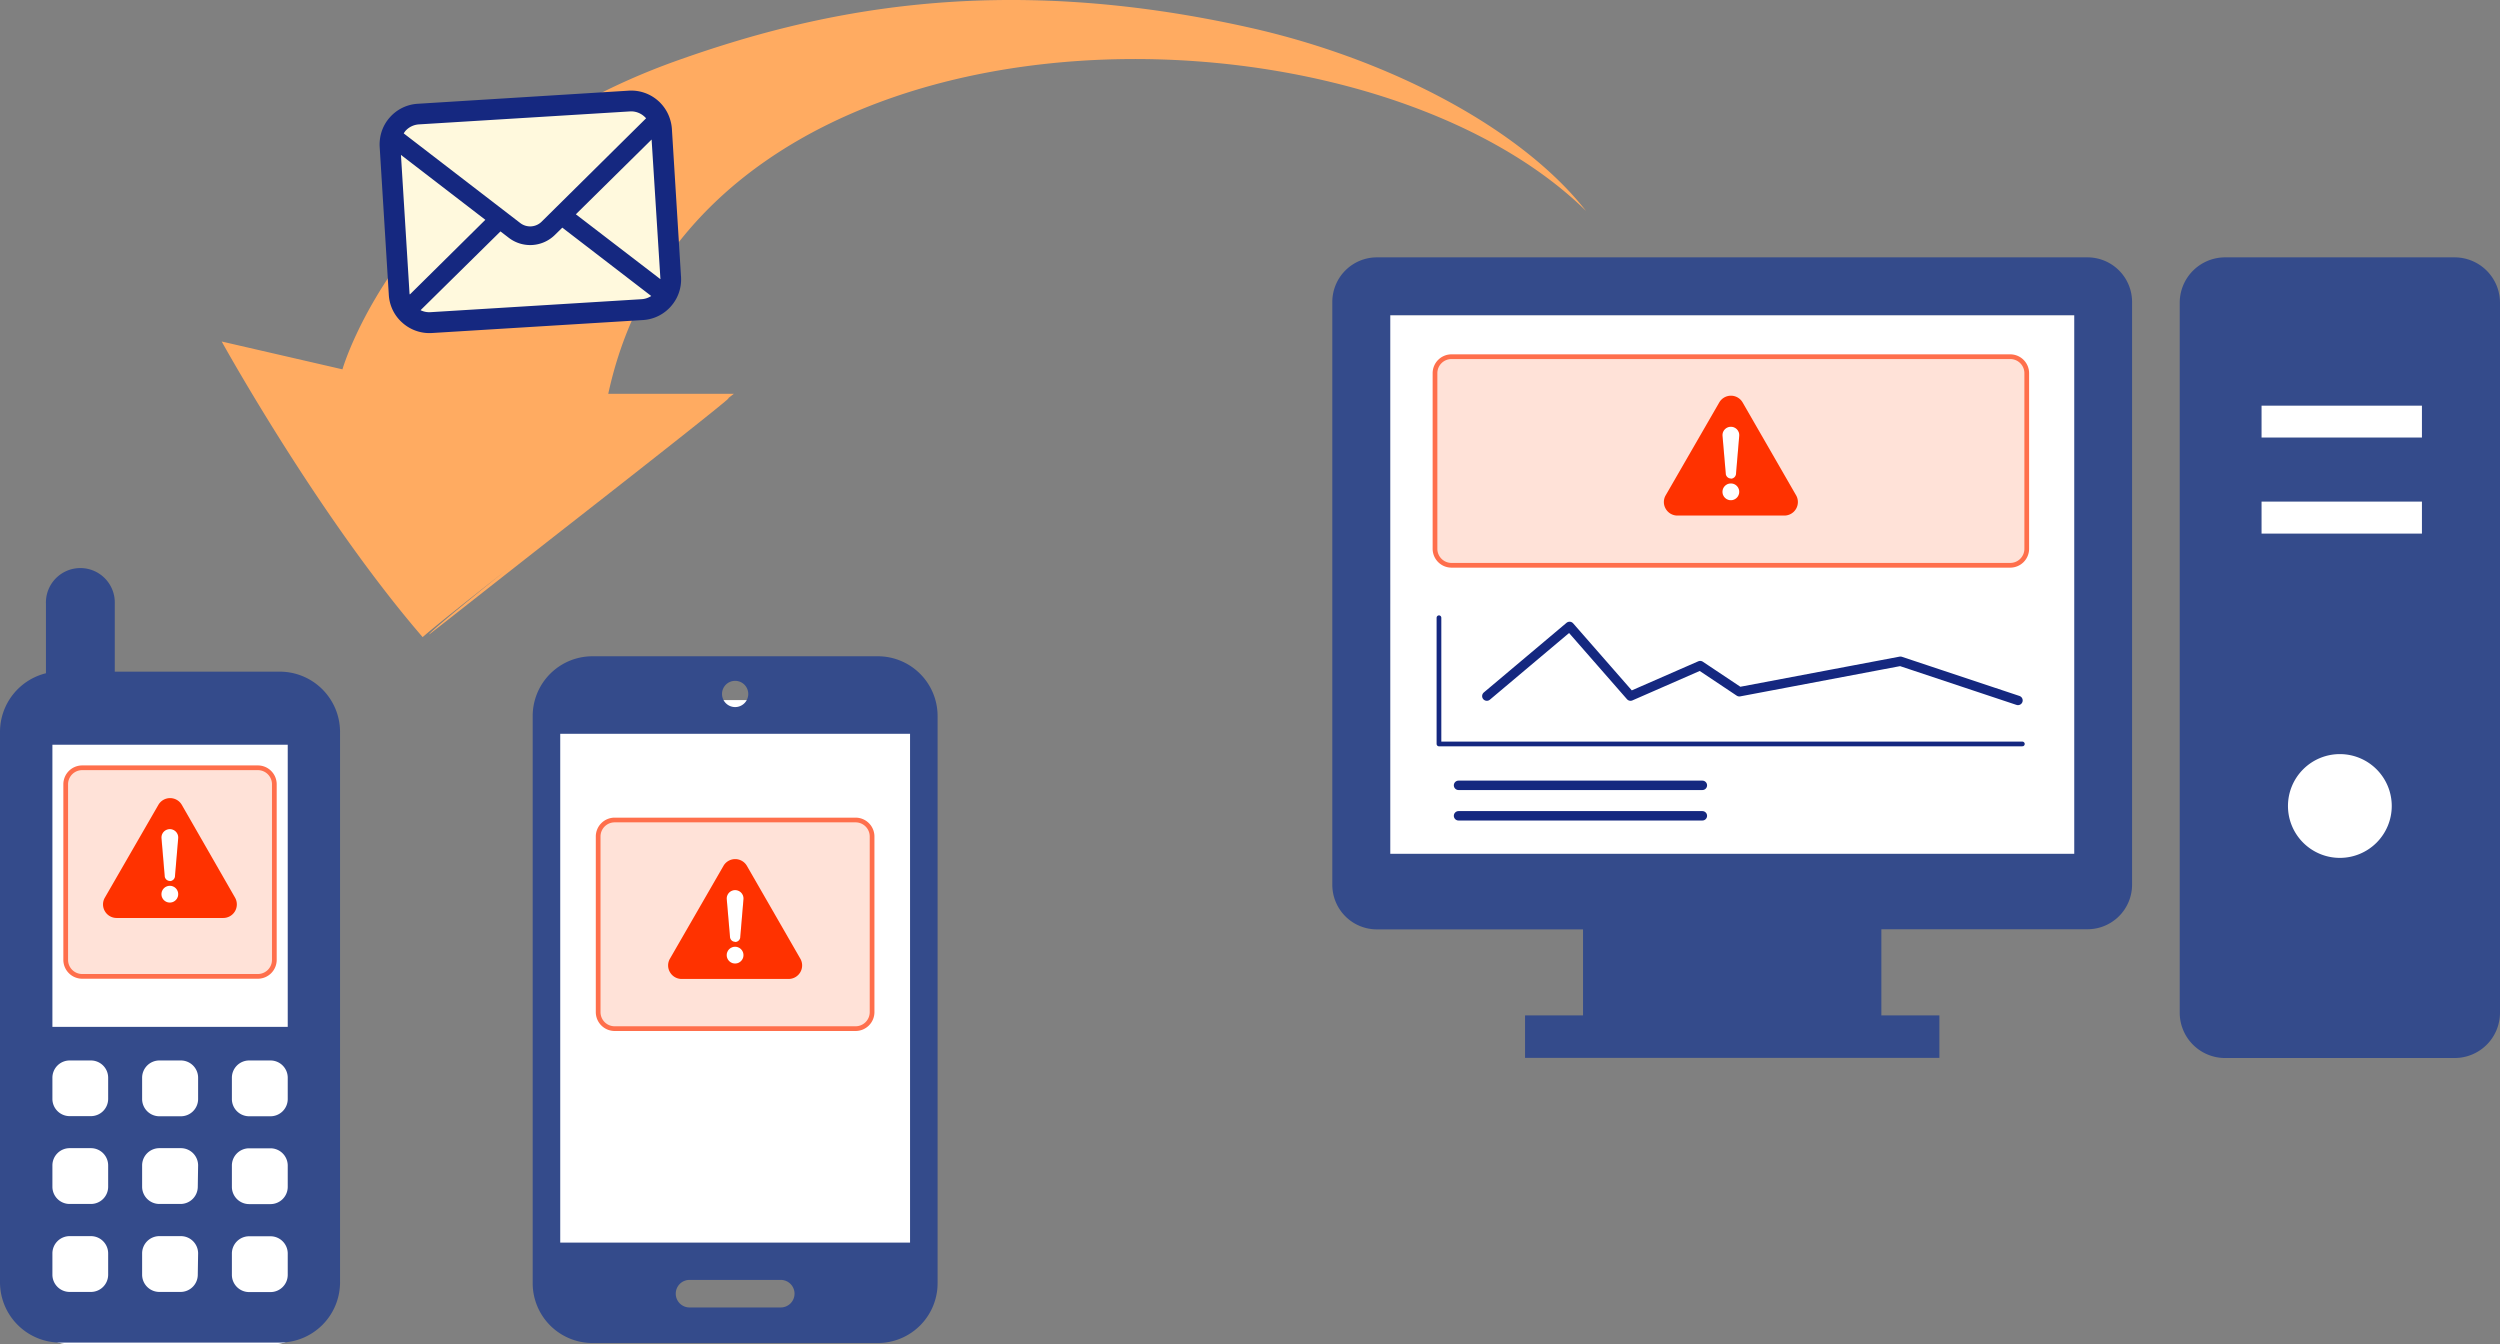 <svg xmlns="http://www.w3.org/2000/svg" viewBox="0 0 530 285.02"><rect x="0" y="0" width="530" height="285.02" fill="#808080" stroke="none"/><defs><style>.cls-1{fill:#fff}.cls-2{opacity:.7}.cls-3{fill:#ffd6c7}.cls-4{fill:#ff3200}.cls-6{fill:none;stroke:#152880;stroke-linecap:round;stroke-linejoin:round;stroke-width:2px}</style></defs><g id="レイヤー_2" data-name="レイヤー 2"><g id="コンテンツ"><path class="cls-1" d="M475.31 76.04h45.23v112.6h-45.23zm-180.9-9.23h149.52v117.22H294.41zm-178.25 81.61h79.38v117.22h-79.38z"/><rect class="cls-1" x="6.69" y="152.12" width="59.07" height="132.91" rx="8"/><g class="cls-2"><rect class="cls-3" x="304.22" y="75.62" width="125.45" height="44.23" rx="3.5"/><path class="cls-4" d="M426.17 76.12a3 3 0 013 3v37.22a3 3 0 01-3 3H307.72a3 3 0 01-3-3V79.12a3 3 0 013-3h118.45m0-1H307.72a4 4 0 00-4 4v37.22a4 4 0 004 4h118.45a4 4 0 004-4V79.12a4 4 0 00-4-4z"/></g><g class="cls-2"><rect class="cls-3" x="126.81" y="173.84" width="58.07" height="44.23" rx="3.5"/><path class="cls-4" d="M181.38 174.34a3 3 0 013 3v37.23a3 3 0 01-3 3h-51.07a3 3 0 01-3-3v-37.23a3 3 0 013-3h51.07m0-1h-51.07a4 4 0 00-4 4v37.23a4 4 0 004 4h51.07a4 4 0 004-4v-37.23a4 4 0 00-4-4z"/></g><g class="cls-2"><rect class="cls-3" x="13.93" y="162.77" width="44.23" height="44.23" rx="3.5"/><path class="cls-4" d="M54.66 163.27a3 3 0 013 3v37.22a3 3 0 01-3 3H17.43a3 3 0 01-3-3v-37.22a3 3 0 013-3h37.23m0-1H17.43a4 4 0 00-4 4v37.22a4 4 0 004 4h37.23a4 4 0 004-4v-37.22a4 4 0 00-4-4z"/></g><path d="M442.58 54.56H291.87a9.46 9.46 0 00-9.42 9.44v123.6a9.45 9.45 0 009.42 9.43h43.73v18.24h-12.29v9h87.84v-9h-12.3V197h43.73a9.45 9.45 0 009.42-9.4V64a9.46 9.46 0 00-9.42-9.44zM439.74 181h-145V66.82h145V181zm80.64-126.44h-48.66a9.63 9.63 0 00-9.62 9.63v150.49a9.62 9.62 0 009.62 9.62h48.66a9.62 9.62 0 009.62-9.62V64.19a9.63 9.63 0 00-9.62-9.63zm-24.33 127.31a11 11 0 1111-11 11 11 0 01-11 11zm17.4-68.74h-34v-6.79h34zm0-20.38h-34V86h34zM59.33 142.39h-35V128a7.3 7.3 0 10-14.59 0v14.73A12.81 12.81 0 000 155.15v116.72a12.8 12.8 0 0012.77 12.76h46.56a12.79 12.79 0 0012.76-12.76V155.15a12.79 12.79 0 00-12.76-12.76zm-36.4 127.85a3.66 3.66 0 01-3.64 3.65h-4.54a3.66 3.66 0 01-3.64-3.65v-4.53a3.66 3.66 0 013.64-3.65h4.54a3.66 3.66 0 013.64 3.65zm0-18.64a3.65 3.65 0 01-3.64 3.64h-4.54a3.65 3.65 0 01-3.64-3.64v-4.54a3.66 3.66 0 013.64-3.65h4.54a3.66 3.66 0 013.64 3.65zm0-18.63a3.66 3.66 0 01-3.64 3.65h-4.54a3.66 3.66 0 01-3.64-3.62v-4.53a3.66 3.66 0 013.64-3.65h4.54a3.66 3.66 0 013.64 3.65zm19 37.27a3.66 3.66 0 01-3.65 3.65h-4.5a3.66 3.66 0 01-3.65-3.65v-4.53a3.66 3.66 0 013.65-3.65h4.53a3.66 3.66 0 013.69 3.65zm0-18.64a3.66 3.66 0 01-3.65 3.64h-4.5a3.66 3.66 0 01-3.65-3.64v-4.54a3.66 3.66 0 013.65-3.65h4.53a3.66 3.66 0 013.69 3.65zM42 233a3.66 3.66 0 01-3.65 3.65h-4.57a3.66 3.66 0 01-3.65-3.65v-4.53a3.66 3.66 0 013.65-3.65h4.53a3.66 3.66 0 013.69 3.62zm19 37.27a3.66 3.66 0 01-3.65 3.65h-4.54a3.66 3.66 0 01-3.65-3.65v-4.53a3.66 3.66 0 013.65-3.65h4.53a3.66 3.66 0 013.66 3.62zm0-18.64a3.66 3.66 0 01-3.65 3.64h-4.54a3.66 3.66 0 01-3.65-3.64v-4.54a3.66 3.66 0 013.65-3.65h4.53a3.67 3.67 0 013.66 3.62zM61 233a3.66 3.66 0 01-3.65 3.65h-4.54a3.66 3.66 0 01-3.65-3.65v-4.53a3.66 3.66 0 013.65-3.65h4.53a3.66 3.66 0 013.66 3.62zm0-15.3H11.11v-59.81H61zm125.11-78.57h-60.52a12.67 12.67 0 00-12.66 12.65v120.28a12.68 12.68 0 0012.66 12.66h60.52a12.68 12.68 0 0012.66-12.66V151.78a12.67 12.67 0 00-12.66-12.65zm-30.26 5.21a2.78 2.78 0 11-2.78 2.77 2.77 2.77 0 012.78-2.77zm9.67 132.84h-19.34a2.92 2.92 0 010-5.84h19.34a2.92 2.92 0 010 5.84zm27.41-13.75h-74.16V155.57h74.16z" fill="#344b8b"/><circle class="cls-1" cx="366.94" cy="104.26" r="1.78"/><path class="cls-1" d="M368.72 92.32l-.68 8a1.09 1.09 0 11-2.18 0l-.69-8a1.78 1.78 0 113.55 0z"/><path class="cls-4" d="M366.94 102.49a1.78 1.78 0 101.78 1.77 1.77 1.77 0 00-1.78-1.77zm0-1a1.1 1.1 0 001.1-1.1l.68-8a1.78 1.78 0 10-3.55 0l.69 8a1.09 1.09 0 001.08 1.06zm13.83 3.51a2.87 2.87 0 01-2.49 4.3h-22.67a2.85 2.85 0 01-2.48-1.44 2.82 2.82 0 010-2.86l11.33-19.64a2.86 2.86 0 015 0z"/><circle class="cls-1" cx="155.85" cy="202.49" r="1.78"/><path class="cls-1" d="M157.62 190.55l-.68 8a1.09 1.09 0 11-2.18 0l-.69-8a1.78 1.78 0 113.55 0z"/><path class="cls-4" d="M155.85 200.71a1.78 1.78 0 101.77 1.78 1.78 1.78 0 00-1.77-1.78zm0-1a1.09 1.09 0 001.09-1.09l.68-8a1.78 1.78 0 10-3.55 0l.69 8a1.09 1.09 0 001.09 1.05zm13.82 3.53a2.87 2.87 0 01-2.48 4.3h-22.68a2.86 2.86 0 01-2.48-1.44 2.82 2.82 0 010-2.86l11.33-19.65a2.87 2.87 0 015 0z"/><circle class="cls-1" cx="36.04" cy="189.57" r="1.78"/><path class="cls-1" d="M37.82 177.63l-.68 8a1.1 1.1 0 11-2.19 0l-.68-8a1.78 1.78 0 113.55 0z"/><path class="cls-4" d="M36 187.79a1.78 1.78 0 101.78 1.78 1.77 1.77 0 00-1.78-1.78zm0-1a1.1 1.1 0 001.1-1.1l.68-8a1.78 1.78 0 10-3.55 0l.68 8a1.1 1.1 0 001.09 1.07zm13.83 3.51a2.88 2.88 0 01-2.49 4.31H24.71a2.87 2.87 0 01-2.48-1.44 2.84 2.84 0 010-2.87l11.33-19.64a2.87 2.87 0 015 0z"/><path class="cls-6" d="M315.21 147.57l17.54-14.77 12.92 14.77 14.77-6.46 8.3 5.54 34.15-6.46 24.92 8.3"/><path fill="none" stroke="#152880" stroke-linecap="round" stroke-linejoin="round" d="M305.06 130.96v26.76h123.68"/><path class="cls-6" d="M309.21 166.49h51.69m-51.69 6.46h51.69"/><path d="M336.23 44.71c-13.7-17.49-41.71-32.19-71.12-38.81-54.17-12.18-92.65-3.31-121.36 6.87C85.36 33.48 72.6 78.3 72.6 78.3L47 72.4s20.39 36.94 42.6 62.67c2.59-2.28 9.5-7.77 17.92-14.37-10.11 8.06-16.79 13.67-16.52 13.79.08 0 14.23-11.2 31.89-25s31.83-25 31.61-25.1a1.77 1.77 0 00-.44.27l1.52-1.17h-26.63C147.7-3.26 287.35-3.26 336.23 44.71zm-85.82-39.3zm8.31 1z" fill="#ffab61"/><rect x="84.16" y="23.07" width="56.3" height="43.38" rx="6" transform="rotate(-3.52 112.31 44.821)" fill="#fff9dd"/><path d="M142.15 25.62a8.57 8.57 0 00-2-3.64 6 6 0 00-.62-.61 8.6 8.6 0 00-6.23-2.15L88.55 22a8.54 8.54 0 00-5.91 2.89 7.11 7.11 0 00-.55.68 8.49 8.49 0 00-1.53 3.86 8.63 8.63 0 00-.07 1.69l1.94 31.42a8.54 8.54 0 00.92 3.37 8.44 8.44 0 002 2.55 7.52 7.52 0 00.62.5 8.59 8.59 0 005.6 1.64l44.75-2.75a8.54 8.54 0 005.35-2.32 6.16 6.16 0 00.56-.58 8.53 8.53 0 001.65-2.77 8.59 8.59 0 00.5-3.44l-1.94-31.43a8.44 8.44 0 00-.29-1.69zm-56.22 2.16a4.18 4.18 0 012.89-1.41l44.74-2.75a4.14 4.14 0 013 1.05 3.18 3.18 0 01.41.41L114.82 47a3.45 3.45 0 01-4.53.28l-24.7-19a5 5 0 01.34-.5zm.89 34.47L85 32.84l17.89 13.76-16 15.83a1 1 0 01-.07-.18zM136 63.43l-44.73 2.75a4.15 4.15 0 01-2.11-.42l16.94-16.7 1.76 1.35a7.45 7.45 0 009.77-.6l1.58-1.55 18.85 14.49a4.2 4.2 0 01-2.06.68zm4-4.43a.54.54 0 010 .18l-17.92-13.75 16.06-15.85z" fill="#152880"/></g></g></svg>